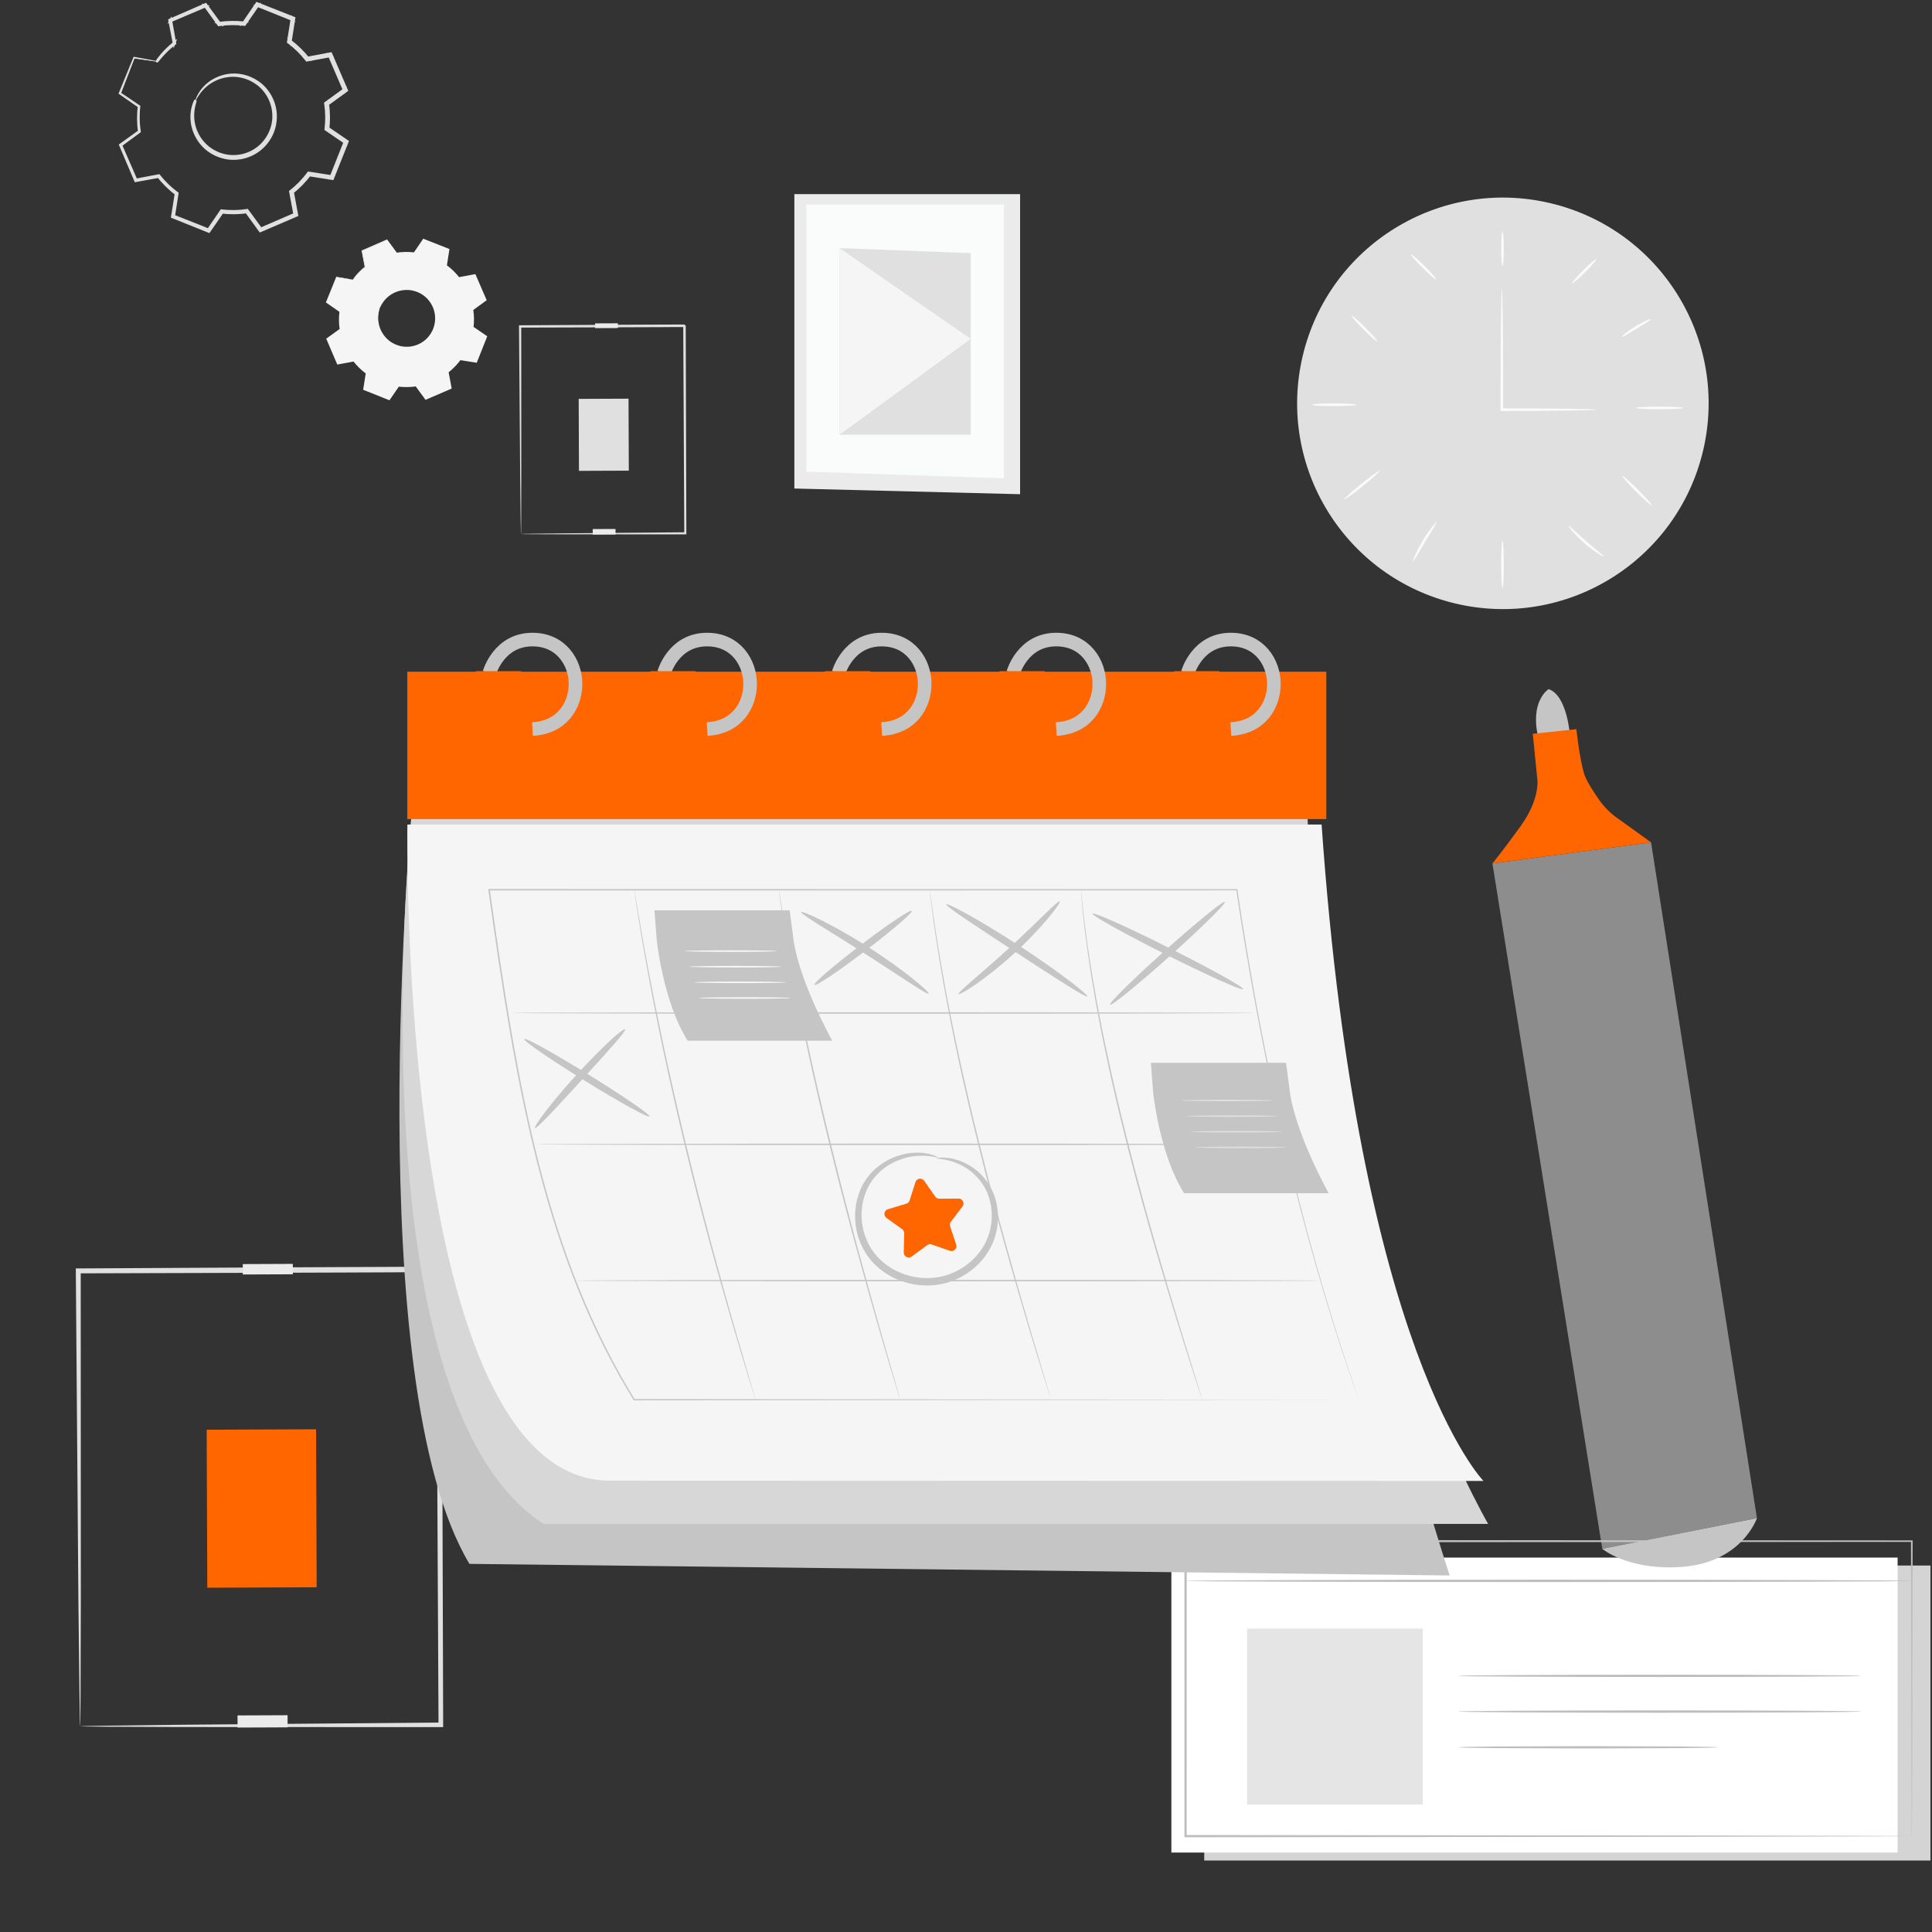 <?xml version="1.0" encoding="UTF-8"?>
<svg xmlns="http://www.w3.org/2000/svg" viewBox="0 0 500 500">
  <rect x="0" y="0" width="500" height="500" fill="#333333" stroke="none"/>
  <defs>
    <style>
      .cls-1, .cls-2, .cls-3, .cls-4, .cls-5, .cls-6, .cls-7, .cls-8, .cls-9, .cls-10, .cls-11, .cls-12, .cls-13, .cls-14 {
        stroke-width: 0px;
      }

      .cls-1, .cls-15, .cls-16 {
        mix-blend-mode: multiply;
      }

      .cls-1, .cls-5 {
        fill: #e0e0e0;
      }

      .cls-2, .cls-17 {
        fill: none;
      }

      .cls-18, .cls-3 {
        opacity: .6;
      }

      .cls-17 {
        stroke: #c5c5c5;
        stroke-miterlimit: 10;
        stroke-width: 3.52px;
      }

      .cls-19 {
        isolation: isolate;
      }

      .cls-3, .cls-10 {
        fill: #fff;
      }

      .cls-4 {
        opacity: .62;
      }

      .cls-4, .cls-7 {
        fill: #c5c5c5;
      }

      .cls-6 {
        fill: #d7d7d7;
      }

      .cls-8 {
        fill: #bdbdbd;
      }

      .cls-9 {
        fill: #f60;
      }

      .cls-11 {
        fill: #ebebeb;
      }

      .cls-12 {
        fill: #fafbfb;
      }

      .cls-13 {
        fill: #fcfcfc;
      }

      .cls-14 {
        fill: #f5f5f5;
      }

      .cls-16 {
        opacity: .8;
      }
    </style>
  </defs>
  <g class="cls-19">
    <g id="Layer_1" data-name="Layer 1">
      <g>
        <g>
          <g class="cls-16">
            <rect class="cls-13" x="311.65" y="405.16" width="187.95" height="76.34"/>
          </g>
          <rect class="cls-10" x="303.15" y="403.1" width="187.95" height="76.34"/>
          <path class="cls-8" d="m494.76,475.18s-.01-.47-.02-1.36c0-.9-.01-2.23-.02-3.96-.01-3.48-.03-8.6-.05-15.19-.03-13.18-.07-32.24-.11-55.83l.21.21c-47.81.02-114.37.05-187.94.09h-.01l.3-.3c0,26.73,0,52.54-.01,76.34l-.28-.28c54.46.05,101.41.1,134.76.13,16.69.03,29.97.06,39.09.08,4.56.02,8.07.03,10.46.04,1.18,0,2.09.01,2.71.02.61,0,.93.02.93.02,0,0-.3.01-.9.02-.61,0-1.5,0-2.68.02-2.38,0-5.87.02-10.4.04-9.11.02-22.37.05-39.03.08-33.4.03-80.41.08-134.95.13h-.28s0-.28,0-.28c0-23.8,0-49.61-.01-76.34v-.3h.31c73.57.03,140.13.07,187.94.09h.21s0,.21,0,.21c-.05,23.64-.09,42.75-.11,55.95-.02,6.57-.04,11.67-.05,15.15,0,1.72-.02,3.03-.02,3.92,0,.88-.02,1.32-.02,1.32Z"/>
        </g>
        <path class="cls-8" d="m307,409.13c0-.16,42.01-.3,93.82-.3s93.83.13,93.83.3-42,.3-93.83.3-93.82-.13-93.82-.3Z"/>
        <g>
          <g>
            <path class="cls-8" d="m314.86,404.53c0,.75-.61,1.36-1.36,1.36s-1.36-.61-1.36-1.36.61-1.36,1.36-1.36,1.36.61,1.36,1.36Z"/>
            <path class="cls-8" d="m319.54,404.53c0,.75-.61,1.36-1.36,1.36s-1.36-.61-1.36-1.36.61-1.36,1.36-1.36,1.36.61,1.36,1.36Z"/>
            <path class="cls-8" d="m324.15,404.53c0,.75-.61,1.36-1.36,1.36s-1.36-.61-1.36-1.36.61-1.36,1.36-1.36,1.36.61,1.36,1.36Z"/>
          </g>
          <g class="cls-18">
            <path class="cls-10" d="m314.86,404.53c0,.75-.61,1.36-1.36,1.36s-1.36-.61-1.36-1.36.61-1.36,1.36-1.36,1.36.61,1.36,1.36Z"/>
            <path class="cls-10" d="m319.54,404.53c0,.75-.61,1.36-1.36,1.36s-1.36-.61-1.36-1.36.61-1.36,1.36-1.36,1.36.61,1.36,1.36Z"/>
            <path class="cls-10" d="m324.15,404.53c0,.75-.61,1.36-1.36,1.36s-1.36-.61-1.36-1.36.61-1.36,1.36-1.36,1.36.61,1.36,1.36Z"/>
          </g>
        </g>
        <g>
          <rect class="cls-8" x="322.78" y="421.54" width="45.4" height="45.4"/>
          <rect class="cls-3" x="322.78" y="421.54" width="45.4" height="45.4"/>
        </g>
        <g>
          <path class="cls-8" d="m481.76,433.71c0,.16-23.36.3-52.17.3s-52.18-.13-52.18-.3,23.36-.3,52.18-.3,52.17.13,52.17.3Z"/>
          <path class="cls-8" d="m481.76,442.95c0,.16-23.36.3-52.17.3s-52.18-.13-52.18-.3,23.36-.3,52.18-.3,52.17.13,52.17.3Z"/>
          <path class="cls-8" d="m444.58,452.2s-.23.04-.68.06c-.51.01-1.16.03-1.96.06-1.78.02-4.22.06-7.2.09-6.15.02-14.51.05-23.75.09-9.24-.03-17.6-.06-23.75-.09-2.98-.04-5.42-.07-7.2-.09-.8-.02-1.44-.04-1.96-.06-.45-.02-.68-.04-.68-.06s.23-.04.68-.06c.51-.01,1.16-.03,1.96-.06,1.78-.02,4.22-.06,7.2-.09,6.15-.02,14.51-.05,23.75-.09,9.24.03,17.6.06,23.75.09,2.98.04,5.42.07,7.2.09.8.02,1.45.04,1.96.06.45.02.68.04.68.06Z"/>
        </g>
      </g>
      <g>
        <g>
          <path class="cls-2" d="m40.63,15.94c1.31-1.76,2.83-3.32,4.52-4.64l-1.1-5.9,9.12-3.93,3.54,4.85c2.12-.32,4.3-.35,6.48-.09l3.4-4.95,9.23,3.67-.93,5.93c1.76,1.31,3.32,2.83,4.64,4.52l5.9-1.1,3.93,9.12-4.85,3.54c.32,2.12.35,4.3.09,6.47l4.95,3.4-3.67,9.23-5.93-.93c-1.31,1.76-2.83,3.32-4.52,4.64l1.1,5.9-9.12,3.93-3.54-4.85c-2.12.32-4.3.35-6.47.09l-3.4,4.95-9.23-3.67.93-5.93c-1.76-1.31-3.32-2.83-4.64-4.52l-5.9,1.1-3.93-9.12,4.85-3.54c-.32-2.12-.35-4.3-.09-6.47l-4.95-3.4,3.67-9.23,5.93.93h0Zm9.92,10.23c-2.18,5.47.49,11.67,5.96,13.84,5.47,2.18,11.66-.49,13.84-5.96,2.18-5.47-.49-11.67-5.96-13.84-5.47-2.17-11.66.49-13.84,5.96Z"/>
          <path class="cls-5" d="m50.54,26.17s.05-.23.22-.65c.16-.42.46-1.02.94-1.72.94-1.4,2.81-3.3,5.81-4.18,1.48-.42,3.22-.6,5.02-.24,1.78.36,3.65,1.15,5.19,2.54,1.55,1.35,2.79,3.25,3.34,5.43.6,2.17.46,4.61-.41,6.83-.9,2.21-2.47,4.08-4.4,5.25-1.9,1.2-4.11,1.73-6.16,1.65-2.07-.04-3.97-.75-5.51-1.72-1.55-.98-2.7-2.3-3.48-3.63-1.58-2.7-1.63-5.37-1.36-7.03.13-.85.33-1.49.5-1.9.17-.42.26-.63.28-.62.08.03-.32.89-.52,2.56-.19,1.63-.05,4.19,1.51,6.74.78,1.25,1.89,2.49,3.37,3.4,1.48.89,3.28,1.54,5.23,1.57,1.93.06,4.01-.45,5.79-1.59,1.8-1.1,3.27-2.86,4.11-4.93.81-2.09.95-4.37.39-6.41-.51-2.05-1.67-3.84-3.11-5.13-1.43-1.32-3.19-2.09-4.88-2.45-1.7-.36-3.36-.22-4.78.15-2.89.78-4.75,2.55-5.73,3.86-1,1.35-1.31,2.25-1.38,2.22Z"/>
          <path class="cls-5" d="m40.63,15.94s-.12,0-.37-.03c-.28-.04-.65-.09-1.13-.15-1.04-.15-2.52-.36-4.45-.64l.12-.07c-.93,2.37-2.14,5.49-3.61,9.25l-.06-.21c1.5,1.02,3.18,2.16,4.96,3.37l.1.07v.12c-.24,2-.24,4.17.1,6.42l.02.13-.11.08c-1.51,1.11-3.14,2.31-4.84,3.55l.08-.29c1.25,2.87,2.57,5.91,3.95,9.11l-.3-.16c1.83-.34,3.84-.72,5.9-1.11l.17-.03.11.14c1.23,1.56,2.79,3.12,4.6,4.45l.14.11-.03.18c-.29,1.84-.6,3.87-.92,5.93l-.19-.33c2.9,1.15,6.03,2.39,9.23,3.66l-.38.12c1.06-1.54,2.22-3.24,3.39-4.95l.11-.16.2.02c1.99.24,4.2.23,6.39-.1l.2-.03.12.16c1.11,1.52,2.32,3.18,3.54,4.85l-.4-.11c2.89-1.25,5.98-2.58,9.12-3.93l-.2.38c-.35-1.86-.72-3.88-1.1-5.9l-.04-.2.16-.13c1.6-1.25,3.14-2.81,4.45-4.57h0c.66-.27.18-.08.33-.14h0s0,0,0,0h.01s.02,0,.02,0h.05s.09.02.09.02l.19.03.37.06.75.12,1.49.23c.99.16,1.97.31,2.96.46l-.37.21c1.24-3.12,2.47-6.2,3.67-9.23l.12.41c-1.67-1.14-3.31-2.28-4.95-3.4l-.17-.12.02-.2c.26-2.15.22-4.3-.09-6.39l-.03-.2.16-.12c1.64-1.19,3.26-2.37,4.86-3.53l-.11.39c-1.34-3.12-2.65-6.16-3.92-9.13l.35.19c-2,.37-3.97.73-5.9,1.09l-.18.03-.11-.15c-1.35-1.72-2.9-3.22-4.58-4.47l-.14-.11.03-.18c.32-2.03.64-4,.94-5.93l.18.31c-3.24-1.3-6.31-2.53-9.22-3.69l.31-.1c-1.2,1.74-2.32,3.37-3.41,4.94l-.09.12-.15-.02c-2.27-.28-4.41-.22-6.41.07l-.14.02-.08-.11c-1.28-1.77-2.43-3.36-3.52-4.87l.24.07c-3.54,1.5-6.56,2.79-9.14,3.88l.09-.17c.42,2.36.77,4.3,1.06,5.91v.07s-.04.04-.04.04c-1.72,1.34-2.83,2.53-3.54,3.33-.33.39-.59.69-.78.92-.17.21-.26.31-.26.3s.07-.12.22-.34c.16-.22.39-.54.74-.96.69-.83,1.78-2.06,3.49-3.43l-.04.11c-.31-1.61-.69-3.54-1.14-5.89l-.02-.12.11-.05c2.57-1.12,5.58-2.44,9.1-3.98l.15-.06.1.13c1.1,1.5,2.26,3.08,3.55,4.84l-.22-.09c2.03-.31,4.22-.38,6.54-.11l-.23.1c1.08-1.58,2.19-3.21,3.38-4.96l.12-.17.2.08c2.92,1.15,5.99,2.37,9.24,3.65l.21.08-.04.23c-.3,1.93-.6,3.9-.92,5.93l-.12-.28c1.72,1.27,3.32,2.8,4.71,4.56l-.3-.11c1.93-.36,3.9-.73,5.9-1.11l.25-.05.1.23c1.28,2.96,2.6,6.01,3.94,9.12l.1.24-.21.15c-1.59,1.16-3.21,2.34-4.85,3.54l.13-.32c.32,2.14.36,4.36.1,6.56l-.14-.32c1.63,1.12,3.28,2.25,4.95,3.39l.22.15-.1.25c-1.21,3.03-2.43,6.11-3.67,9.23l-.1.25-.27-.04c-.98-.15-1.97-.31-2.96-.46l-1.49-.23-.75-.12-.37-.06-.19-.03h-.09s-.05-.02-.05-.02h-.02s-.01,0-.01,0h0s0,0,0,0c.15-.06-.33.13.33-.13h0c-1.34,1.82-2.93,3.42-4.58,4.71l.12-.33c.38,2.03.75,4.04,1.1,5.9l.05.27-.25.11c-3.14,1.35-6.24,2.68-9.12,3.93l-.25.11-.16-.22c-1.22-1.68-2.43-3.33-3.53-4.86l.32.13c-2.25.34-4.52.34-6.56.09l.31-.14c-1.18,1.71-2.34,3.4-3.4,4.95l-.14.21-.24-.09c-3.2-1.28-6.33-2.53-9.22-3.68l-.23-.09.04-.24c.33-2.06.65-4.09.94-5.93l.12.28c-1.84-1.37-3.44-2.97-4.69-4.58l.27.1c-2.06.38-4.08.75-5.9,1.09l-.21.04-.08-.2c-1.37-3.2-2.68-6.26-3.91-9.13l-.08-.18.16-.11c1.71-1.24,3.35-2.42,4.86-3.52l-.09.22c-.33-2.29-.32-4.5-.07-6.53l.09.19c-1.78-1.23-3.44-2.38-4.93-3.42l-.12-.08.05-.13c1.52-3.75,2.77-6.85,3.73-9.21l.03-.08h.09c1.9.34,3.36.59,4.39.76.48.09.85.15,1.13.21.26.05.39.08.39.09Z"/>
        </g>
        <path class="cls-5" d="m50.54,26.17s.16-.42.59-1.18c.43-.75,1.13-1.87,2.41-2.95,1.26-1.08,3.13-2.12,5.5-2.44,2.35-.35,5.23.19,7.69,1.97,2.45,1.76,4.32,4.92,4.33,8.53.06,3.56-1.94,7.45-5.53,9.39-1.77.97-3.87,1.46-5.98,1.29-2.12-.16-4.2-.98-5.94-2.36-1.71-1.39-3.01-3.34-3.62-5.54-.31-1.1-.44-2.25-.4-3.4.02-.58.1-1.15.21-1.72.05-.28.12-.57.19-.85l.12-.42.06-.2.02-.09v-.02s0,.03,0,.04c-.02-.08,0,.22.23.29l.4-.15c-.19.36-.36.84-.49,1.31-.61,2.16-.42,4.47.4,6.49.81,2.02,2.26,3.76,4.03,4.88,1.8,1.13,3.86,1.73,5.9,1.68,2.03-.04,4.01-.66,5.63-1.74,1.63-1.05,2.9-2.56,3.72-4.21.81-1.65,1.15-3.48,1.07-5.2-.16-3.49-2.07-6.5-4.49-8.19-2.44-1.7-5.27-2.21-7.6-1.85-2.35.33-4.21,1.37-5.47,2.44-1.28,1.08-1.99,2.21-2.42,2.98-.21.39-.35.7-.44.91-.09.21-.13.32-.14.32-.01,0,0-.12.07-.34.07-.22.19-.54.38-.95.39-.8,1.08-1.98,2.37-3.12,1.27-1.14,3.16-2.24,5.59-2.62,2.41-.4,5.36.09,7.93,1.84,2.55,1.73,4.58,4.88,4.78,8.55.09,1.82-.24,3.74-1.1,5.5-.85,1.74-2.18,3.35-3.91,4.47-1.71,1.15-3.8,1.81-5.96,1.86-2.16.06-4.37-.58-6.27-1.77-1.91-1.21-3.43-3.04-4.31-5.2-.88-2.14-1.08-4.62-.43-6.93.15-.52.3-1,.56-1.48l.13-.25.27.09c.24.08.27.4.24.34,0,.03,0,.07,0,.09l-.02.08-.03.11-.06.21-.11.4c-.07.27-.13.53-.18.8-.1.54-.18,1.08-.2,1.62-.04,1.08.08,2.16.37,3.19.57,2.06,1.79,3.9,3.39,5.2,1.6,1.28,3.59,2.08,5.56,2.23,1.98.17,3.97-.29,5.63-1.19,3.39-1.81,5.3-5.46,5.27-8.84.02-3.41-1.73-6.44-4.05-8.14-2.33-1.73-5.09-2.28-7.36-1.98-2.3.28-4.13,1.25-5.38,2.27-1.28,1.02-2,2.09-2.47,2.82-.46.73-.65,1.16-.71,1.11Z"/>
        <path class="cls-5" d="m40.63,15.94c-.5-.08-2.2-.35-6-.96l.08-.05c-.95,2.38-2.21,5.54-3.76,9.41l-.04-.15c1.52,1.05,3.22,2.21,5.05,3.47l-.21.18s-.05-.11-.08-.17l.27-.04c-.24,2.02-.25,4.21.09,6.48l-.31-.04c.02-.06.05-.12.08-.19l.25.19c-1.54,1.12-3.23,2.35-4.99,3.64l.06-.21c1.28,2.96,2.64,6.12,4.07,9.46l-.22-.12c1.86-.35,3.94-.73,6.09-1.13l-.04.41c-.07-.03-.16-.06-.24-.09l.24-.33c1.22,1.56,2.81,3.16,4.65,4.52l-.34.26c-.03-.07-.07-.16-.1-.25l.43-.05c-.29,1.87-.63,3.98-.96,6.14l-.14-.25c2.97,1.18,6.26,2.49,9.64,3.83l-.3.09c1.07-1.56,2.29-3.33,3.52-5.14l.32.38c-.08.04-.18.08-.27.12l-.07-.49c1.96.24,4.23.24,6.48-.1l-.06.51c-.08-.04-.18-.08-.28-.12l.32-.4c1.12,1.54,2.39,3.28,3.68,5.04l-.33-.09c2.94-1.27,6.22-2.68,9.56-4.13l-.17.31c-.35-1.87-.75-3.99-1.15-6.14l.56.05c-.03.09-.07.19-.11.3l-.45-.33c1.56-1.23,3.16-2.81,4.52-4.66l.34.46c-.09.04-.19.08-.29.12l-.07-.57c1.89.29,4.02.63,6.17.96l-.33.19c1.19-2.99,2.5-6.31,3.84-9.68l.11.37c-1.58-1.08-3.36-2.3-5.15-3.53l.46-.39c.04.09.08.18.13.28l-.6.09c.24-1.98.24-4.24-.1-6.47l.61.08c-.04.09-.08.18-.12.28l-.48-.38c1.55-1.13,3.29-2.4,5.04-3.68l-.11.39c-1.28-2.96-2.7-6.23-4.13-9.54l.36.19c-1.9.36-4,.75-6.12,1.15l.06-.63c.08.03.17.07.26.1l-.37.51c-1.24-1.58-2.83-3.17-4.64-4.5l.5-.39c.03.08.07.17.1.25l-.64.07c.3-1.91.62-4.01.95-6.13l.21.36c-3-1.19-6.29-2.49-9.6-3.79l.4-.12c-1.09,1.6-2.29,3.35-3.49,5.11l-.42-.5c.06-.03.14-.06.21-.09l.1.65c-2.01-.24-4.24-.22-6.44.11l.08-.65c.06.02.13.05.19.08l-.41.52c-1.14-1.55-2.39-3.25-3.64-4.96l.41.11c-2.95,1.28-6.13,2.67-9.34,4.07l.2-.38c.37,1.89.76,3.94,1.16,6l-.66-.06.04-.09.54.39c-1.37,1.1-2.75,2.44-3.89,3.96l-.28.36s-.03.01-.07,0c-.02,0-.05,0-.08,0h-.02s-.01,0-.01,0h0c.1.02-.31-.36-.45-.2-.02,0-.05.02-.07.04l-.02.02s0,0,.02-.02l.59-.71c.4-.48.82-.95,1.25-1.4.87-.9,1.8-1.73,2.78-2.49l-.13.33c-.36-2.01-.72-4-1.07-5.97l.64.1-.08.15-.44-.48c3.07-1.31,6.12-2.6,9.14-3.89l.04.64-.22-.06.37-.53c1.2,1.66,2.4,3.32,3.59,4.96l-.32-.14c2.25-.34,4.54-.36,6.76-.08l-.32.14c1.17-1.69,2.33-3.38,3.48-5.05l.38.51-.28.08.03-.64c3.11,1.24,6.18,2.47,9.22,3.69l-.41.48-.16-.28.62-.11c-.33,2.04-.65,4.07-.97,6.08l-.13-.32c1.85,1.36,3.5,2.98,4.88,4.76l-.32-.12c2.05-.38,4.06-.75,6.07-1.12l-.09.61-.31-.17.45-.42c1.32,3.08,2.63,6.13,3.92,9.13l-.6.04c.03-.12.06-.23.1-.35l.5.34c-1.7,1.24-3.36,2.44-5,3.63l.13-.3c.36,2.31.37,4.61.09,6.84l-.13-.3c1.74,1.2,3.43,2.36,5.09,3.5l-.47.34c-.04-.12-.07-.24-.11-.36l.58.02c-1.26,3.15-2.48,6.22-3.68,9.23l-.43-.37c.11-.07.22-.13.33-.19l.1.56c-2.11-.33-4.12-.65-6.11-.97l.28-.11c-1.4,1.91-3.02,3.54-4.77,4.9l.11-.28c.39,2.12.76,4.12,1.13,6.09l-.53-.08c.06-.12.12-.23.18-.33l.36.39c-3.18,1.37-6.19,2.66-9.13,3.92l-.04-.51c.13.04.24.07.36.1l-.29.42c-1.29-1.77-2.47-3.4-3.64-5l.25.11c-2.4.37-4.66.37-6.82.1l.24-.11c-1.25,1.83-2.39,3.48-3.5,5.09l-.28-.38c.12-.04.23-.07.34-.1l-.02.47c-3.32-1.32-6.33-2.52-9.23-3.67l.29-.33c.06.11.11.2.17.3l-.43.08c.35-2.24.66-4.19.96-6.09l.09.21c-2.03-1.49-3.56-3.07-4.86-4.72l.2.08c-2.28.42-4.2.78-6.05,1.13l.06-.37c.1.05.18.1.26.14l-.27.25c-1.49-3.46-2.75-6.38-3.93-9.12l.33-.02c-.03.1-.05.18-.07.26l-.27-.19c1.95-1.42,3.49-2.54,4.95-3.61l-.06.15c-.4-2.68-.33-4.78-.1-6.69l.06.13c-2.11-1.44-3.63-2.49-5.04-3.45l.19-.14c.02.08.04.13.06.18h-.23c1.59-4.03,2.77-6.98,3.66-9.24l.11.09c-.05.03-.08.05-.11.06l-.03-.14c3.83.59,5.45.83,5.93.91,0,.03-.49-.03-1.48-.15-1-.14-2.49-.34-4.48-.61l-.22-.03.19-.11s.05-.03.11-.06l.18-.11-.08.2c-.87,2.27-2.02,5.23-3.57,9.27l-.13.33-.1-.34c-.02-.05-.03-.1-.06-.18l-.1-.33.29.19c1.42.96,2.95,1.99,5.06,3.42l.07.05v.09c-.22,1.9-.28,3.96.13,6.61v.1s-.06.06-.06.06c-1.46,1.07-2.99,2.2-4.93,3.63l-.41.3.13-.49c.02-.08.04-.16.07-.26l.13-.48.2.46c1.19,2.73,2.47,5.66,3.97,9.1l.23.52-.5-.27c-.08-.04-.16-.09-.26-.14l-.5-.26.56-.11c1.86-.35,3.77-.72,6.05-1.15l.13-.02.08.1c1.28,1.62,2.79,3.16,4.79,4.63l.11.08-.02.13c-.29,1.9-.59,3.85-.94,6.09l-.1.66-.33-.58c-.05-.09-.11-.19-.17-.29l-.33-.58.62.24c2.91,1.15,5.92,2.34,9.24,3.65l.66.26-.68.21c-.11.03-.22.07-.34.1l-.68.21.4-.59c1.11-1.62,2.23-3.27,3.48-5.1l.09-.13.15.02c2.12.26,4.32.26,6.68-.11l.16-.02.1.13c1.17,1.6,2.36,3.23,3.65,4.99l.46.63-.75-.2c-.12-.03-.23-.06-.36-.1l-.75-.2.71-.31c2.93-1.27,5.94-2.57,9.12-3.94l.74-.32-.38.71c-.06.11-.12.22-.18.33l-.38.71-.15-.8c-.37-1.97-.74-3.96-1.14-6.08l-.03-.17.14-.11c1.72-1.34,3.28-2.91,4.66-4.8l.1-.14.18.03c1.99.31,4,.63,6.11.95l.85.13-.75.43c-.11.06-.22.12-.33.19l-.75.43.32-.8c1.2-3.01,2.41-6.08,3.67-9.23l.33-.82.26.84c.04.12.07.24.11.36l.26.84-.73-.5c-1.67-1.15-3.36-2.3-5.1-3.5l-.16-.11.02-.19c.27-2.18.25-4.41-.1-6.67l-.03-.19.16-.11c1.64-1.2,3.3-2.4,5-3.64l.74-.54-.24.88c-.03.12-.06.23-.1.35l-.24.89-.36-.84c-1.29-3-2.6-6.04-3.93-9.12l-.37-.85.82.44.31.16.82.44-.92.17c-2,.37-4.02.74-6.07,1.12l-.2.04-.12-.16c-1.35-1.74-2.94-3.31-4.75-4.64l-.16-.12.03-.2c.32-2.01.64-4.04.96-6.08l.15-.94.47.83.16.28.47.83-.89-.36c-3.04-1.22-6.12-2.45-9.22-3.69l-.89-.36.92-.28.28-.09.92-.28-.55.8c-1.15,1.67-2.31,3.36-3.48,5.05l-.12.17-.2-.03c-2.17-.27-4.39-.25-6.58.08l-.2.03-.12-.17c-1.19-1.65-2.39-3.3-3.59-4.96l-.57-.78.93.26.22.06.95.26-.9.38c-3.02,1.29-6.07,2.58-9.14,3.89l-.89.38.46-.86.08-.15.46-.87.17.97c.35,1.97.71,3.95,1.07,5.97l.04.2-.16.13c-.95.74-1.86,1.54-2.7,2.42-.42.44-.83.89-1.22,1.37l-.6.72-.06.07-.04.03s-.05.03-.08.04c-.14.16-.55-.21-.45-.2h0s0-.02,0-.02v-.05c.02-.06.04-.13.06-.2.04-.14.11-.27.19-.38l.29-.38c1.18-1.58,2.6-2.95,4.01-4.08l.97-.78-.44,1.17-.04.09-.43,1.14-.23-1.19c-.4-2.06-.79-4.11-1.16-6l-.05-.27.25-.11c3.21-1.4,6.39-2.79,9.34-4.07l.25-.11.16.22c1.25,1.7,2.5,3.4,3.64,4.96l.73.99-1.13-.47c-.07-.03-.13-.06-.19-.08l-1.12-.47,1.2-.18c2.26-.35,4.56-.36,6.62-.11l1.21.14-1.11.5c-.07.03-.14.06-.21.09l-1.1.5.68-1c1.2-1.76,2.4-3.51,3.49-5.11l.15-.22.25.1c3.31,1.31,6.6,2.61,9.6,3.8l.25.1-.04.26c-.33,2.12-.66,4.22-.95,6.13l-.18,1.18-.45-1.11c-.04-.09-.07-.17-.1-.25l-.45-1.09.95.7c1.85,1.37,3.49,3,4.76,4.62l.73.93-1.1-.42c-.09-.03-.18-.07-.26-.1l-1.1-.42,1.16-.22c2.12-.4,4.23-.79,6.12-1.14l.26-.05.1.24c1.43,3.31,2.84,6.58,4.12,9.54l.1.24-.21.15c-1.75,1.28-3.49,2.54-5.04,3.67l-.92.67.44-1.05c.04-.1.08-.2.12-.28l.44-1.04.17,1.12c.34,2.29.34,4.6.1,6.64l-.14,1.11-.46-1.02c-.04-.1-.09-.2-.13-.28l-.46-1.02.92.63c1.79,1.23,3.57,2.45,5.15,3.53l.2.14-.09.23c-1.34,3.37-2.66,6.69-3.86,9.68l-.09.22-.24-.04c-2.15-.34-4.28-.68-6.17-.97l-1.05-.17.98-.4c.1-.04.2-.08.29-.12l.98-.4-.63.86c-1.37,1.85-3.02,3.49-4.63,4.74l-.81.64.37-.97c.04-.1.08-.21.11-.3l.37-.97.19,1.02c.4,2.15.79,4.27,1.14,6.14l.04.22-.21.09c-3.35,1.44-6.63,2.84-9.57,4.11l-.2.09-.13-.18c-1.28-1.77-2.55-3.51-3.67-5.05l-.56-.77.88.37c.1.04.2.08.28.12l.87.37-.94.14c-2.31.34-4.62.33-6.62.08l-.91-.11.83-.38c.1-.04.19-.09.27-.12l.84-.38-.52.76c-1.24,1.8-2.46,3.57-3.54,5.13l-.11.16-.18-.07c-3.38-1.36-6.66-2.67-9.63-3.86l-.17-.07.03-.18c.35-2.16.68-4.27.98-6.14l.13-.79.3.74c.04.09.07.18.1.25l.3.74-.64-.48c-1.87-1.39-3.48-3.03-4.72-4.62l-.46-.59.7.27c.09.03.17.07.24.09l.71.27-.75.14c-2.15.39-4.24.77-6.1,1.11l-.16.03-.06-.15c-1.42-3.34-2.77-6.51-4.03-9.48l-.06-.13.12-.08c1.77-1.28,3.47-2.5,5.01-3.61l.47-.34-.23.53c-.03.07-.06.14-.08.19l-.23.54-.08-.58c-.33-2.31-.31-4.53-.06-6.57l.06-.51.21.47c.03.06.05.12.08.17l.21.47-.43-.3c-1.82-1.27-3.51-2.45-5.03-3.5l-.08-.06.04-.09c1.58-3.86,2.87-7,3.84-9.38l.02-.06h.06c1.97.36,3.46.62,4.48.81.49.1.86.17,1.13.22.26.06.37.1.37.1Z"/>
      </g>
      <g>
        <path class="cls-14" d="m91.29,72.39c.92-1.25,2-2.35,3.19-3.28l-.78-4.17,6.45-2.78,2.5,3.43c1.5-.22,3.04-.25,4.58-.07l2.4-3.5,6.53,2.6-.66,4.19c1.25.92,2.35,2,3.28,3.19l4.17-.78,2.78,6.45-3.43,2.5c.22,1.5.25,3.04.07,4.58l3.5,2.4-2.6,6.53-4.19-.66c-.92,1.25-2,2.35-3.19,3.28l.78,4.17-6.45,2.78-2.5-3.43c-1.5.22-3.04.25-4.58.07l-2.4,3.5-6.53-2.6.66-4.19c-1.25-.92-2.35-2-3.28-3.19l-4.17.78-2.78-6.45,3.43-2.5c-.22-1.5-.25-3.04-.07-4.58l-3.5-2.4,2.6-6.53,4.19.66h0Zm7.02,7.24c-1.54,3.87.35,8.25,4.22,9.79,3.87,1.54,8.25-.35,9.79-4.22,1.54-3.87-.35-8.25-4.22-9.79-3.87-1.54-8.25.35-9.79,4.22Z"/>
        <path class="cls-14" d="m98.3,79.63s.15-.66.83-1.67c.67-.99,1.99-2.32,4.11-2.94,1.05-.3,2.27-.42,3.54-.17,1.26.25,2.57.81,3.66,1.79.55.47,1.04,1.05,1.44,1.7.41.64.73,1.36.92,2.13.42,1.53.32,3.25-.29,4.81-.63,1.56-1.74,2.87-3.1,3.7-.67.43-1.39.73-2.13.92-.73.2-1.48.28-2.21.25-1.46-.03-2.8-.53-3.89-1.21-1.09-.69-1.9-1.62-2.46-2.56-1.11-1.91-1.16-3.78-.96-4.96.2-1.2.54-1.79.54-1.79.05.02-.23.63-.38,1.81-.14,1.16-.04,2.97,1.06,4.78.55.89,1.34,1.77,2.39,2.41,1.05.63,2.33,1.1,3.71,1.11.69.03,1.4-.06,2.09-.25.7-.18,1.38-.47,2.01-.88,1.28-.78,2.32-2.03,2.92-3.5.57-1.48.67-3.1.28-4.55-.18-.73-.48-1.41-.86-2.02-.38-.61-.83-1.17-1.35-1.62-1.02-.94-2.26-1.48-3.46-1.74-1.21-.25-2.38-.15-3.39.11-2.05.56-3.36,1.81-4.05,2.75-.7.96-.92,1.6-.97,1.57Z"/>
        <path class="cls-14" d="m91.29,72.39s-.09,0-.26-.03c-.2-.03-.46-.06-.8-.11-.73-.11-1.78-.26-3.14-.46l.07-.04c-.66,1.68-1.52,3.88-2.56,6.54l-.04-.13c1.06.72,2.25,1.53,3.51,2.39l.06.04v.08c-.17,1.42-.17,2.95.07,4.54v.08s-.06.05-.06.05c-1.07.78-2.22,1.63-3.43,2.51l.05-.19c.88,2.03,1.81,4.18,2.79,6.45l-.19-.1c1.29-.24,2.71-.51,4.17-.79l.11-.02.07.09c.87,1.11,1.98,2.21,3.25,3.15l.09.07-.02.11c-.2,1.3-.43,2.73-.65,4.19l-.12-.21c2.05.81,4.26,1.69,6.53,2.59l-.24.07c.75-1.09,1.57-2.29,2.4-3.5l.07-.1h.12c1.41.18,2.97.18,4.52-.05l.12-.02.07.1c.78,1.07,1.64,2.25,2.5,3.43l-.25-.07c2.04-.88,4.23-1.83,6.45-2.78l-.13.24c-.25-1.32-.51-2.74-.78-4.17l-.02-.13.1-.08c1.13-.89,2.23-1.99,3.15-3.24h0s.08-.11.08-.11l.13.02c1.41.22,2.81.44,4.19.66l-.23.13c.88-2.21,1.74-4.38,2.6-6.53l.08.26c-1.18-.81-2.34-1.61-3.5-2.4l-.11-.07.02-.13c.18-1.52.16-3.05-.06-4.52l-.02-.13.1-.07c1.16-.84,2.3-1.68,3.43-2.5l-.07.25c-.95-2.2-1.87-4.36-2.77-6.45l.22.12c-1.42.26-2.81.52-4.18.77l-.12.02-.07-.09c-.95-1.22-2.05-2.28-3.24-3.16l-.09-.07.02-.11c.23-1.44.45-2.83.67-4.19l.11.19c-2.29-.92-4.46-1.78-6.52-2.61l.2-.06c-.85,1.23-1.64,2.38-2.41,3.49l-.05.08h-.09c-1.61-.21-3.12-.16-4.54.04h-.09s-.05-.06-.05-.06c-.9-1.25-1.72-2.38-2.49-3.44l.15.04c-2.5,1.07-4.64,1.97-6.46,2.75l.06-.11c.3,1.67.55,3.04.75,4.18v.04s-.03.03-.03.03c-1.22.95-2,1.79-2.5,2.36-.24.28-.42.49-.55.65-.12.15-.18.22-.18.21,0,0,.05-.09.16-.24.11-.15.28-.38.52-.68.49-.59,1.26-1.45,2.47-2.43l-.03.07c-.22-1.14-.48-2.5-.8-4.17v-.08s.06-.03.06-.03c1.82-.79,3.95-1.72,6.44-2.81l.09-.04.06.08c.78,1.06,1.6,2.18,2.51,3.42l-.14-.06c1.44-.22,2.98-.27,4.62-.08l-.15.07c.76-1.12,1.55-2.27,2.39-3.51l.07-.11.12.05c2.07.82,4.23,1.67,6.53,2.58l.13.05-.02.14c-.21,1.36-.43,2.76-.65,4.19l-.07-.18c1.22.9,2.34,1.98,3.32,3.22l-.19-.07c1.37-.26,2.76-.52,4.17-.78l.16-.03.06.15c.91,2.1,1.83,4.25,2.79,6.45l.07.15-.13.1c-1.13.82-2.27,1.66-3.43,2.5l.08-.2c.23,1.51.26,3.08.07,4.64l-.09-.2c1.16.79,2.32,1.59,3.5,2.4l.14.1-.06.16c-.85,2.15-1.72,4.32-2.59,6.53l-.06.16-.17-.03c-1.39-.22-2.79-.44-4.19-.66l.21-.08h0c-.95,1.28-2.07,2.41-3.23,3.32l.08-.21c.27,1.43.53,2.86.78,4.17l.03.17-.16.07c-2.22.96-4.41,1.9-6.45,2.78l-.16.07-.1-.14c-.86-1.18-1.72-2.36-2.5-3.43l.2.08c-1.59.24-3.19.24-4.63.06l.19-.09c-.83,1.21-1.66,2.41-2.4,3.5l-.09.13-.15-.06c-2.27-.9-4.48-1.79-6.52-2.6l-.14-.06.02-.15c.23-1.46.46-2.89.66-4.19l.07.18c-1.3-.97-2.43-2.1-3.31-3.23l.17.07c-1.46.27-2.88.53-4.18.77l-.13.02-.05-.12c-.97-2.27-1.89-4.42-2.76-6.46l-.05-.11.1-.07c1.21-.87,2.37-1.71,3.44-2.49l-.06.14c-.24-1.62-.23-3.18-.05-4.61l.05.12c-1.26-.87-2.43-1.68-3.49-2.42l-.07-.05.03-.08c1.07-2.65,1.96-4.85,2.63-6.51l.02-.05h.05c1.35.24,2.38.41,3.1.53.34.06.61.11.8.14.18.03.27.05.28.06Z"/>
      </g>
      <g>
        <g>
          <circle class="cls-1" cx="388.97" cy="104.39" r="53.24" transform="translate(198.12 459.04) rotate(-76.74)"/>
          <path class="cls-12" d="m413.14,106.03s-.67.09-1.88.12c-1.33.03-3.07.06-5.17.1-4.39.06-10.51.1-17.41.11h-.34s0-.34,0-.34c0-1.1,0-2.27,0-3.45,0-7.71.04-14.69.1-19.75.04-2.44.08-4.45.11-5.98.04-1.41.09-2.19.13-2.19s.09.78.13,2.19c.03,1.53.06,3.55.11,5.98.06,5.05.1,12.03.1,19.75,0,1.18,0,2.35,0,3.45l-.34-.34c6.91.01,13.02.05,17.41.11,2.11.04,3.84.08,5.17.1,1.21.04,1.88.08,1.88.12Z"/>
          <path class="cls-12" d="m388.84,59.9c.19,0,.34,2,.34,4.47s-.15,4.47-.34,4.47-.34-2-.34-4.47.15-4.47.34-4.47Z"/>
          <path class="cls-12" d="m413.1,67.09c.13.13-1.15,1.64-2.87,3.36-1.72,1.72-3.23,3.01-3.36,2.87-.13-.13,1.15-1.64,2.87-3.36,1.72-1.72,3.23-3.01,3.36-2.87Z"/>
          <path class="cls-12" d="m427.28,82.58c.09.17-1.6,1.19-3.67,2.45-2.07,1.26-3.75,2.29-3.86,2.13-.11-.15,1.41-1.45,3.51-2.72,2.09-1.28,3.94-2.03,4.03-1.86Z"/>
          <path class="cls-12" d="m435.59,105.57c0,.19-2.73.34-6.1.34s-6.1-.15-6.1-.34,2.73-.34,6.1-.34,6.1.15,6.1.34Z"/>
          <path class="cls-12" d="m351.03,104.76c0,.19-2.58.34-5.76.34s-5.76-.15-5.76-.34,2.58-.34,5.76-.34,5.76.15,5.76.34Z"/>
          <path class="cls-12" d="m357.01,121.87c.12.14-1.82,1.91-4.35,3.95-2.53,2.04-4.67,3.56-4.78,3.41-.11-.15,1.83-1.92,4.35-3.95,2.52-2.03,4.66-3.55,4.78-3.41Z"/>
          <path class="cls-12" d="m371.77,135.11c.16.12-1.29,2.34-2.96,5.13-1.68,2.79-2.97,5.11-3.14,5.03-.17-.08.85-2.56,2.55-5.38,1.69-2.83,3.41-4.89,3.55-4.78Z"/>
          <path class="cls-12" d="m388.84,152.19c-.19,0-.34-2.73-.34-6.1s.15-6.1.34-6.1.34,2.73.34,6.1-.15,6.1-.34,6.1Z"/>
          <path class="cls-12" d="m415.12,144.06c-.1.15-2.48-1.22-5.03-3.44-2.55-2.22-4.24-4.39-4.1-4.51.15-.13,2.04,1.81,4.55,3.99,2.5,2.19,4.69,3.8,4.57,3.96Z"/>
          <path class="cls-12" d="m427.46,130.78c-.13.13-1.94-1.46-4.04-3.55-2.1-2.1-3.69-3.9-3.55-4.04s1.94,1.46,4.04,3.55c2.1,2.1,3.69,3.9,3.55,4.04Z"/>
          <path class="cls-12" d="m356.45,88.36c-.13.13-1.73-1.24-3.56-3.08-1.83-1.83-3.21-3.43-3.08-3.56s1.73,1.24,3.56,3.08c1.83,1.83,3.21,3.43,3.08,3.56Z"/>
          <path class="cls-12" d="m371.68,72.32c-.13.13-1.7-1.21-3.5-3-1.8-1.79-3.15-3.35-3.02-3.49.13-.13,1.7,1.21,3.5,3,1.8,1.79,3.15,3.35,3.02,3.49Z"/>
        </g>
        <g class="cls-15">
          <path class="cls-5" d="m134.82,138.19s.28-.02.8-.03c.55,0,1.31-.02,2.29-.04,2.03-.02,4.94-.06,8.64-.1,7.44-.06,18.04-.16,30.81-.27l-.27.27c-.08-15.34-.17-33.82-.27-53.7-.07-.08.62.61.32.32h-.03s-.04,0-.04,0h-.09s-.18,0-.18,0h-.36s-.72,0-.72,0h-1.43c-.95,0-1.9.01-2.85.02-1.89,0-3.77.01-5.63.02-3.72.01-7.37.03-10.93.04-7.13.02-13.93.04-20.27.06l.29-.29c0,15.89,0,29.27.01,38.72-.01,4.7-.02,8.43-.03,11.01,0,1.26-.02,2.23-.02,2.93,0,.31-.01.56-.01.76,0,.17-.01.26-.02.27,0,0-.01-.07-.02-.24,0-.19-.01-.43-.02-.73-.01-.69-.03-1.64-.05-2.88-.03-2.57-.07-6.27-.12-10.95-.07-9.49-.18-22.94-.3-38.91v-.29s.29,0,.29,0c6.34-.03,13.14-.07,20.27-.11,3.57-.02,7.22-.03,10.93-.05,1.86,0,3.73-.02,5.63-.02.95,0,1.89,0,2.85-.01h1.43s.72,0,.72,0h.36s.18,0,.18,0h.09s.04,0,.04,0h.03c-.29-.29.41.39.33.33.06,19.88.12,38.35.16,53.7v.27s-.27,0-.27,0c-12.84,0-23.49-.01-30.98-.01-3.67-.01-6.57-.03-8.58-.03-.95,0-1.7-.02-2.24-.02-.5,0-.75-.03-.75-.03Z"/>
          <rect class="cls-11" x="153.41" y="136.9" width="5.9" height="1.43" transform="translate(-.56 .64) rotate(-.23)"/>
          <rect class="cls-5" x="149.81" y="103.19" width="12.9" height="18.63" transform="translate(-.46 .64) rotate(-.23)"/>
          <rect class="cls-11" x="154.02" y="83.67" width="5.9" height="1.23" transform="translate(-.34 .64) rotate(-.23)"/>
        </g>
        <g class="cls-15">
          <path class="cls-5" d="m20.73,446.76s.62-.05,1.76-.07c1.21-.02,2.88-.05,5.02-.09,4.45-.05,10.84-.13,18.96-.23,16.33-.14,39.58-.34,67.61-.58l-.59.59c-.17-33.67-.38-74.21-.6-117.84-.15-.17,1.35,1.34.7.7h-.07s-.1,0-.1,0h-.2s-.39,0-.39,0h-.79s-1.58,0-1.58,0h-3.14c-2.09.02-4.17.03-6.25.04-4.15.02-8.27.03-12.35.05-8.16.03-16.17.06-23.99.08-15.65.04-30.56.09-44.48.13l.64-.64c.01,34.88.02,64.24.03,84.98-.03,10.32-.05,18.5-.07,24.17-.02,2.76-.04,4.9-.05,6.44-.01.69-.02,1.24-.03,1.67-.01.38-.02.58-.03.59-.01.01-.03-.16-.04-.52-.01-.42-.03-.94-.04-1.6-.02-1.51-.06-3.61-.1-6.31-.06-5.64-.15-13.76-.27-24.02-.16-20.83-.39-50.34-.67-85.39v-.64s.64,0,.64,0c13.91-.07,28.83-.15,44.48-.24,7.83-.04,15.84-.07,23.99-.11,4.08-.02,8.2-.04,12.35-.05,2.07,0,4.16-.02,6.25-.03h3.14s1.58-.02,1.58-.02h.79s.39,0,.39,0h.2s.1,0,.1,0h.07c-.63-.64.89.86.73.72.13,43.63.26,84.16.36,117.84v.6s-.59,0-.59,0c-28.18-.01-51.56-.02-67.98-.03-8.06-.03-14.41-.06-18.82-.08-2.09-.02-3.73-.04-4.91-.05-1.1-.02-1.64-.06-1.64-.06Z"/>
          <rect class="cls-11" x="61.51" y="443.92" width="12.95" height="3.14" transform="translate(-1.82 .28) rotate(-.23)"/>
          <rect class="cls-9" x="53.6" y="369.95" width="28.31" height="40.89" transform="translate(-1.6 .28) rotate(-.23)"/>
          <rect class="cls-11" x="62.86" y="327.11" width="12.95" height="2.69" transform="translate(-1.34 .29) rotate(-.23)"/>
        </g>
        <g class="cls-15">
          <polygon class="cls-11" points="264 50.24 205.58 50.24 205.58 126.43 264 127.9 264 50.24"/>
          <polygon class="cls-12" points="259.81 52.95 208.68 52.95 208.68 122.05 259.81 123.78 259.81 52.95"/>
          <polygon class="cls-5" points="251.21 65.51 217.28 64.21 217.28 112.51 251.21 112.51 251.21 65.51"/>
          <polygon class="cls-14" points="217.28 112.51 251.21 87.7 217.28 64.21 217.28 112.51"/>
        </g>
        <g>
          <path class="cls-7" d="m106.65,209.47s-13.68,147.76,14.84,195.26l253.67,3s-42.02-128.09-38.38-202.13l-230.12,3.87Z"/>
          <path class="cls-6" d="m106.65,209.47s-16.08,152.36,34.01,184.92h244.47s-43.39-74.37-46.81-184.92H106.65Z"/>
          <rect class="cls-9" x="105.41" y="173.84" width="237.84" height="38.14"/>
          <g>
            <path class="cls-17" d="m126.66,174.13s2.4-8.61,11.14-8.61c7.44,0,11.14,5.98,11.14,11.46s-3.38,11.28-11.14,11.7"/>
            <rect class="cls-9" x="123.13" y="173.7" width="11.74" height="5.24"/>
          </g>
          <g>
            <path class="cls-17" d="m171.85,174.13s2.4-8.61,11.14-8.61c7.44,0,11.14,5.98,11.14,11.46s-3.38,11.28-11.14,11.7"/>
            <rect class="cls-9" x="168.32" y="173.7" width="11.74" height="5.24"/>
          </g>
          <g>
            <path class="cls-17" d="m217.03,174.13s2.4-8.61,11.14-8.61c7.44,0,11.14,5.98,11.14,11.46s-3.38,11.28-11.14,11.7"/>
            <rect class="cls-9" x="213.5" y="173.7" width="11.74" height="5.24"/>
          </g>
          <g>
            <path class="cls-17" d="m262.22,174.13s2.4-8.61,11.14-8.61c7.44,0,11.14,5.98,11.14,11.46s-3.38,11.28-11.14,11.7"/>
            <rect class="cls-9" x="258.68" y="173.7" width="11.74" height="5.24"/>
          </g>
          <g>
            <path class="cls-17" d="m307.4,174.13s2.4-8.61,11.14-8.61c7.44,0,11.14,5.98,11.14,11.46s-3.38,11.28-11.14,11.7"/>
            <rect class="cls-9" x="303.87" y="173.7" width="11.74" height="5.24"/>
          </g>
          <g>
            <path class="cls-14" d="m105.43,213.39s-2.63,169.8,52.41,169.8l226.08.08s-32.31-32.96-41.89-169.88H105.43Z"/>
            <g>
              <g>
                <path class="cls-7" d="m351.67,362.23c-.05-.15-.3-.83-.83-2.32-.53-1.54-1.36-3.77-2.35-6.76-2.03-5.96-4.85-14.77-8.09-26.14-6.51-22.74-14.36-55.87-20.46-96.72l.15.13c-53.44.01-119.87.02-191.69.04h-1.83l.19-.22c3.45,24.58,7,48.54,12.73,70.99,2.86,11.21,6.28,22.03,10.4,32.25,4.11,10.22,8.93,19.84,14.38,28.67l-.15-.08c111.09.1,186.03.17,187.54.17-1.52,0-76.46.07-187.54.17h-.1s-.05-.08-.05-.08c-5.47-8.85-10.3-18.48-14.42-28.72-4.13-10.24-7.55-21.07-10.42-32.29-5.75-22.47-9.3-46.44-12.75-71.03l-.03-.22h2.05c71.82.01,138.25.03,191.69.04h.13l.02.13c6.07,40.84,13.88,73.97,20.33,96.72,3.22,11.38,6.01,20.2,8.01,26.16,2,5.91,2.99,8.82,3.09,9.11Z"/>
                <path class="cls-7" d="m331.35,296.15c0,.11-43.17.19-96.41.19s-96.42-.09-96.42-.19,43.16-.19,96.42-.19,96.41.09,96.41.19Z"/>
                <path class="cls-7" d="m341.75,331.42c0,.11-43.18.19-96.44.19s-96.45-.09-96.45-.19,43.17-.19,96.45-.19,96.44.09,96.44.19Z"/>
                <path class="cls-7" d="m324.83,262.16c0,.11-43.17.19-96.41.19s-96.42-.09-96.42-.19,43.16-.19,96.42-.19,96.41.09,96.41.19Z"/>
                <path class="cls-7" d="m195.54,362.23s-.05-.11-.12-.33c-.08-.24-.18-.56-.32-.98-.28-.88-.67-2.15-1.18-3.78-1.02-3.28-2.46-8.04-4.19-13.93-3.44-11.79-8.01-28.15-12.41-46.37-2.2-9.12-4.16-17.83-5.84-25.78-1.65-7.96-3.07-15.13-4.14-21.18-.56-3.02-1.02-5.76-1.43-8.17-.41-2.4-.75-4.48-1.01-6.18-.26-1.68-.46-3-.6-3.91-.06-.43-.11-.77-.15-1.02-.03-.23-.04-.35-.04-.35,0,0,.03.12.08.34.04.24.11.58.18,1.01.16.91.38,2.22.67,3.9.28,1.69.64,3.76,1.07,6.17.43,2.4.91,5.14,1.48,8.15,1.11,6.04,2.56,13.21,4.22,21.16,1.7,7.94,3.67,16.65,5.87,25.76,4.4,18.22,8.92,34.58,12.3,46.39,1.7,5.9,3.09,10.67,4.07,13.97.48,1.64.85,2.91,1.11,3.8.12.42.21.75.28.99.06.22.08.34.08.34Z"/>
                <path class="cls-7" d="m232.96,362.23s-.05-.11-.12-.33c-.07-.24-.18-.56-.31-.98-.27-.88-.66-2.15-1.15-3.78-1-3.29-2.4-8.06-4.12-13.95-3.39-11.81-7.98-28.15-12.44-46.36-4.5-18.21-7.97-34.83-10.14-46.93-.55-3.02-1.03-5.76-1.42-8.17-.4-2.41-.74-4.48-.98-6.18-.25-1.69-.44-3-.57-3.91-.06-.44-.11-.77-.14-1.02-.03-.23-.03-.35-.03-.35,0,0,.03.12.07.34.04.24.1.58.18,1.01.15.91.37,2.22.64,3.9.26,1.7.63,3.77,1.05,6.17.41,2.41.9,5.14,1.47,8.16,2.23,12.08,5.75,28.68,10.24,46.88,4.46,18.2,9,34.55,12.33,46.38,1.68,5.89,3.05,10.67,4,13.99.47,1.64.83,2.92,1.09,3.8.12.42.21.75.27.99.06.22.08.34.08.34Z"/>
                <path class="cls-7" d="m272.04,362.23s-.05-.11-.12-.33c-.08-.24-.18-.56-.32-.98-.28-.88-.68-2.15-1.2-3.77-1.04-3.28-2.49-8.03-4.27-13.92-3.51-11.78-8.25-28.09-12.78-46.29-4.57-18.2-7.97-34.85-9.97-46.98-.51-3.03-.95-5.78-1.29-8.19-.35-2.42-.66-4.5-.86-6.2-.21-1.69-.37-3.01-.48-3.93-.05-.44-.09-.78-.11-1.02-.02-.23-.03-.35-.03-.35,0,0,.03.12.06.35.04.25.09.58.15,1.02.13.91.31,2.23.55,3.92.22,1.7.55,3.78.92,6.19.35,2.41.82,5.15,1.34,8.18,2.06,12.11,5.5,28.75,10.07,46.94,4.53,18.19,9.23,34.51,12.67,46.31,1.75,5.88,3.17,10.64,4.15,13.95.49,1.63.87,2.91,1.13,3.79.12.42.22.75.28.99.06.22.08.34.08.34Z"/>
                <path class="cls-7" d="m311.12,362.23s-.05-.11-.12-.33c-.08-.24-.19-.56-.33-.98-.29-.88-.7-2.14-1.23-3.76-1.07-3.27-2.57-8.01-4.4-13.88-3.63-11.75-8.52-28.03-13.16-46.22-2.33-9.09-4.35-17.81-5.99-25.77-.86-3.98-1.54-7.78-2.22-11.33-.3-1.78-.6-3.5-.88-5.16-.28-1.65-.55-3.24-.76-4.77-1.85-12.17-2.31-19.77-2.31-19.77,0,0,.02.12.05.35.03.25.07.59.12,1.02.1.92.25,2.24.43,3.94.16,1.71.46,3.79.77,6.22.29,2.42.73,5.17,1.2,8.21.22,1.52.49,3.11.79,4.76.29,1.65.59,3.37.9,5.15.69,3.55,1.39,7.35,2.25,11.32,1.66,7.96,3.69,16.66,6.02,25.75,4.64,18.18,9.49,34.46,13.05,46.23,1.81,5.86,3.27,10.61,4.29,13.92.5,1.63.89,2.9,1.16,3.78.13.42.22.75.29.99.06.22.09.34.09.34Z"/>
              </g>
              <g>
                <path class="cls-7" d="m169.97,243.33s1.65,16.01,8,26.01h37.42s-9.1-16.19-10.2-27.44l-.82-6.31h-35l.6,7.75Z"/>
                <path class="cls-12" d="m201.05,246.14c0,.11-5.33.19-11.9.19s-11.9-.09-11.9-.19,5.33-.19,11.9-.19,11.9.09,11.9.19Z"/>
                <path class="cls-12" d="m202.24,250.18c0,.11-5.33.19-11.9.19s-11.9-.09-11.9-.19,5.33-.19,11.9-.19,11.9.09,11.9.19Z"/>
                <path class="cls-12" d="m203.43,254.23c0,.11-5.33.19-11.9.19s-11.9-.09-11.9-.19,5.33-.19,11.9-.19,11.9.09,11.9.19Z"/>
                <path class="cls-12" d="m204.62,258.28c0,.11-5.33.19-11.9.19s-11.9-.09-11.9-.19,5.33-.19,11.9-.19,11.9.09,11.9.19Z"/>
              </g>
              <g>
                <path class="cls-7" d="m298.44,282.79s1.65,16.01,8,26.01h37.42s-9.1-16.19-10.2-27.44l-.82-6.31h-35l.6,7.75Z"/>
                <path class="cls-5" d="m329.52,284.8c0,.11-5.33.19-11.9.19s-11.9-.09-11.9-.19,5.33-.19,11.9-.19,11.9.09,11.9.19Z"/>
                <path class="cls-5" d="m330.71,288.85c0,.11-5.33.19-11.9.19s-11.9-.09-11.9-.19,5.33-.19,11.9-.19,11.9.09,11.9.19Z"/>
                <path class="cls-5" d="m331.9,292.89c0,.11-5.33.19-11.9.19s-11.9-.09-11.9-.19,5.33-.19,11.9-.19,11.9.09,11.9.19Z"/>
                <path class="cls-5" d="m333.09,296.94c0,.11-5.33.19-11.9.19s-11.9-.09-11.9-.19,5.33-.19,11.9-.19,11.9.09,11.9.19Z"/>
              </g>
              <path class="cls-7" d="m274.29,233.25c.39.31-4.46,6.76-11.78,13.45-7.3,6.71-14.15,10.97-14.43,10.56-.32-.45,5.94-5.35,13.14-11.96,7.22-6.59,12.64-12.4,13.06-12.04Z"/>
              <path class="cls-7" d="m281.39,257.86c-.31.44-8.49-4.89-18.55-11.45-10.06-6.58-18.22-11.92-17.95-12.38.26-.44,8.89,4.19,18.99,10.79,10.1,6.59,17.81,12.63,17.51,13.05Z"/>
              <path class="cls-7" d="m210.78,254.89c-.32-.42,5.06-5.05,12.02-10.35,6.96-5.3,12.86-9.25,13.18-8.83.32.42-5.06,5.05-12.02,10.35-6.96,5.3-12.86,9.25-13.17,8.83Z"/>
              <path class="cls-7" d="m240.33,257.15c-.33.43-7.5-4.61-16.59-10.41-9.08-5.82-16.66-10.21-16.41-10.69.23-.45,8.27,3.21,17.44,9.09,9.17,5.85,15.88,11.62,15.56,12.02Z"/>
              <path class="cls-7" d="m242.39,299.79c0-.06.37-.14,1.11-.2.73-.03,1.83,0,3.2.32,1.36.32,3.02.91,4.7,2.02,1.69,1.08,3.41,2.71,4.73,4.92,1.31,2.21,2.13,4.99,2.15,8.01.01,1.51-.17,3.07-.59,4.63-.42,1.56-1.09,3.1-2,4.55-1.82,2.89-4.58,5.36-7.94,6.92-3.35,1.6-7.35,2.12-11.21,1.43-3.87-.67-7.44-2.49-10.09-5.11-2.68-2.61-4.29-6.02-4.87-9.36-.61-3.35-.21-6.67.87-9.49.53-1.42,1.26-2.7,2.12-3.81.85-1.12,1.81-2.08,2.83-2.85,2.01-1.59,4.19-2.47,6.12-2.98,1.95-.5,3.7-.56,5.1-.43.35.02.68.07.98.12.31.06.59.09.86.16.52.15.96.25,1.3.39.68.28,1.02.45,1,.51-.05.18-1.49-.43-4.18-.44-1.33-.01-2.98.15-4.78.71-1.79.57-3.77,1.47-5.57,3-.91.74-1.75,1.64-2.49,2.67-.75,1.02-1.38,2.2-1.83,3.49-.92,2.57-1.23,5.59-.63,8.62.58,3.02,2.04,6.03,4.45,8.34,2.38,2.33,5.62,3.96,9.11,4.57,3.5.62,7.06.17,10.1-1.25,3.05-1.39,5.58-3.6,7.25-6.17.83-1.29,1.45-2.66,1.86-4.05.4-1.4.6-2.81.62-4.19.04-2.75-.63-5.3-1.75-7.35-1.12-2.05-2.64-3.62-4.16-4.71-1.51-1.12-3.03-1.77-4.3-2.18-2.56-.79-4.11-.66-4.11-.84Z"/>
              <path class="cls-7" d="m138.45,291.91c-.4-.33,4.2-6.6,10.67-13.66,6.36-6.96,12.19-12.33,12.66-11.85.38.38-4.83,6.1-11.25,13.13-6.43,7.02-11.66,12.72-12.08,12.38Z"/>
              <path class="cls-7" d="m168.08,288.92c-.28.45-7.75-3.67-16.7-9.2-8.95-5.53-15.97-10.37-15.7-10.82.28-.45,7.67,3.67,16.62,9.2,8.94,5.53,16.05,10.37,15.78,10.82Z"/>
              <path class="cls-7" d="m239.17,305.59l2.86,4.1c.24.34.63.54,1.04.54l5-.03c1.04,0,1.64,1.19,1.01,2.02l-3.02,3.98c-.25.33-.32.76-.19,1.16l1.57,4.74c.33.99-.62,1.93-1.61,1.59l-4.72-1.64c-.39-.14-.82-.07-1.16.18l-4.03,2.96c-.84.62-2.03,0-2.01-1.04l.1-5c0-.41-.19-.81-.52-1.05l-4.06-2.91c-.85-.61-.63-1.93.37-2.23l4.78-1.45c.4-.12.71-.43.83-.82l1.52-4.76c.32-.99,1.64-1.19,2.23-.34Z"/>
              <path class="cls-7" d="m316.97,233.43c.35.39-6.02,6.66-14.22,14.01-8.21,7.35-15.14,12.98-15.49,12.59-.35-.39,6.02-6.66,14.22-14.01,8.2-7.34,15.14-12.98,15.49-12.59Z"/>
              <path class="cls-7" d="m321.75,256c-.24.47-9.16-3.53-19.92-8.92-10.77-5.4-19.31-10.16-19.07-10.63.24-.47,9.15,3.53,19.92,8.93,10.77,5.4,19.31,10.16,19.07,10.63Z"/>
            </g>
          </g>
          <path class="cls-9" d="m239.17,305.59l2.86,4.1c.24.34.63.54,1.04.54l5-.03c1.04,0,1.64,1.19,1.01,2.02l-3.02,3.98c-.25.33-.32.76-.19,1.16l1.57,4.74c.33.99-.62,1.93-1.61,1.59l-4.72-1.64c-.39-.14-.82-.07-1.16.18l-4.03,2.96c-.84.62-2.03,0-2.01-1.04l.1-5c0-.41-.19-.81-.52-1.05l-4.06-2.91c-.85-.61-.63-1.93.37-2.23l4.78-1.45c.4-.12.71-.43.83-.82l1.52-4.76c.32-.99,1.64-1.19,2.23-.34Z"/>
        </g>
        <g>
          <polygon class="cls-4" points="427.29 217.99 454.69 392.9 414.67 400.83 386.24 223.46 427.29 217.99"/>
          <path class="cls-7" d="m406.27,189.95s-.78-10.1-5.5-11.6c0,0-5,3.07-2.61,12.76l8.11-1.16Z"/>
          <path class="cls-9" d="m407.96,188.71l-11.27,1.2,1.2,12.13s.57,4.96-4.38,11.8c-4.95,6.84-7.27,9.62-7.27,9.62l41.05-5.47-8.88-6.37c-1.76-1.26-3.28-2.81-4.53-4.58-1.53-2.17-3.43-5.11-3.96-6.92-1.19-4.12-1.96-11.41-1.96-11.41Z"/>
          <path class="cls-7" d="m454.69,392.9s-3.91,11.65-19.81,12.64c-13.7.85-20.21-4.71-20.21-4.71l40.02-7.93Z"/>
        </g>
      </g>
    </g>
  </g>
</svg>